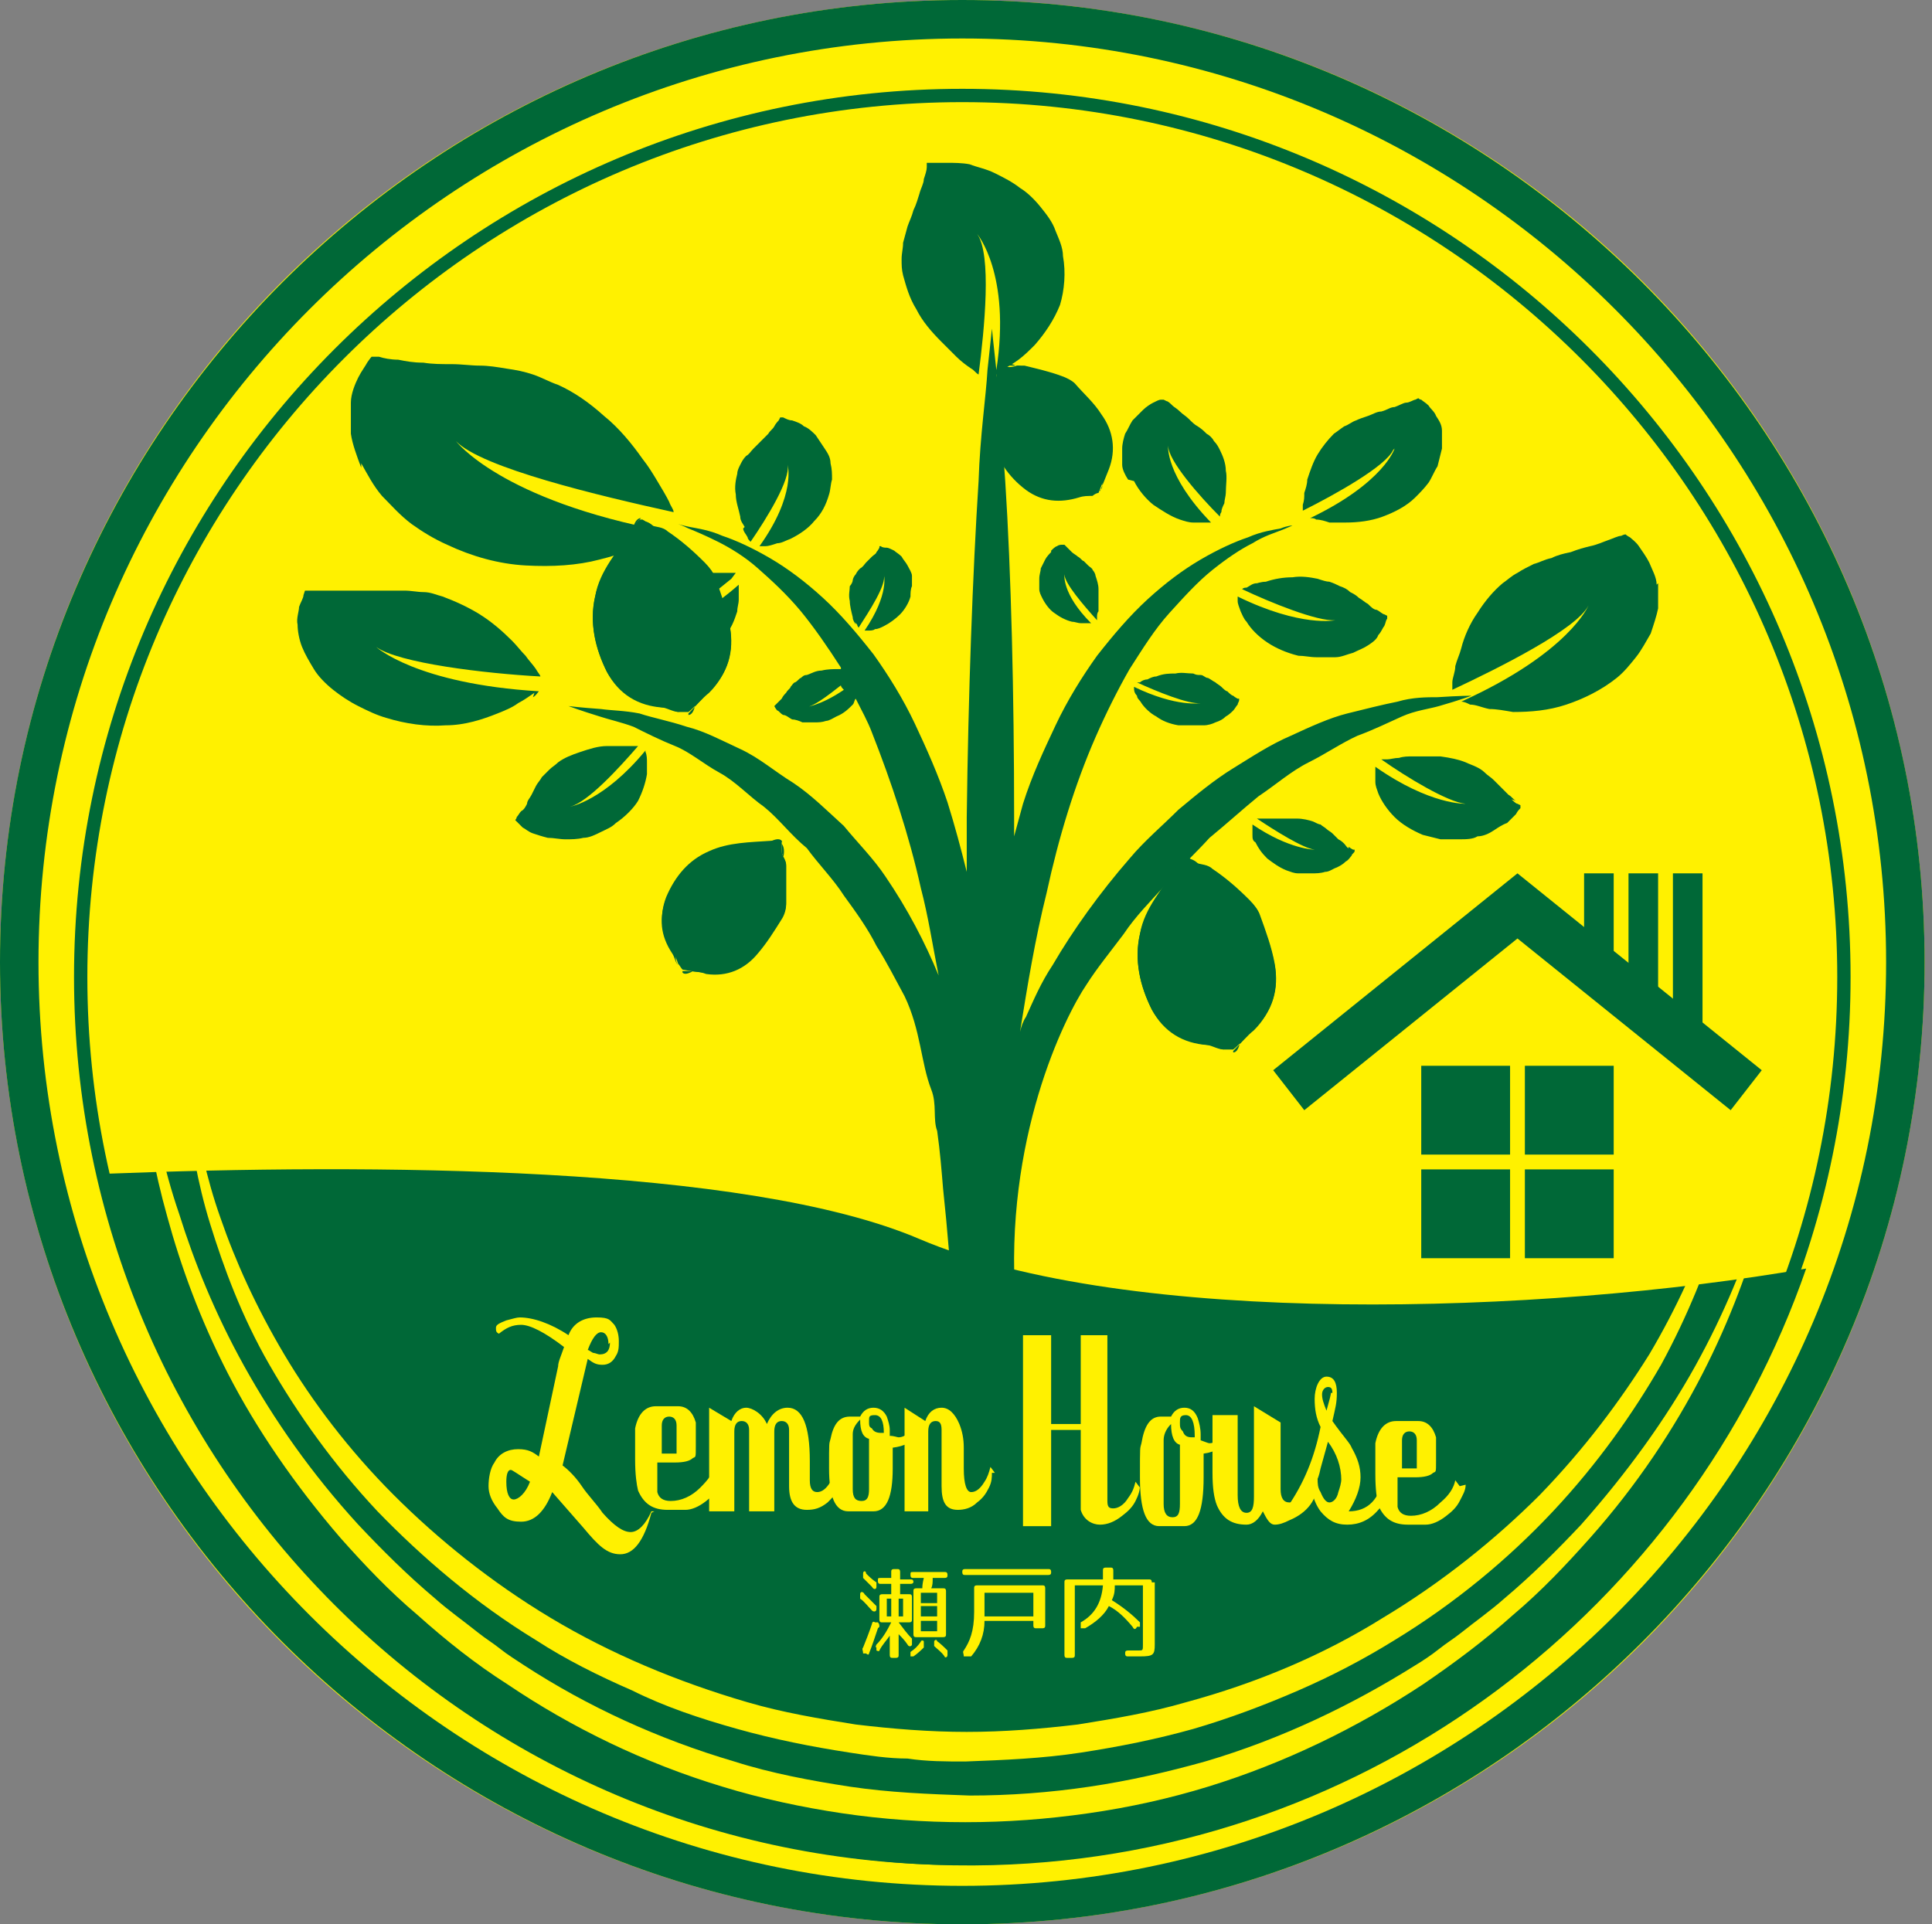 <?xml version="1.0" encoding="UTF-8"?>
<svg id="_レイヤー_1" data-name="レイヤー_1" xmlns="http://www.w3.org/2000/svg" version="1.1" xmlns:xlink="http://www.w3.org/1999/xlink" viewBox="0 0 130.5 130">
  <rect x="0" y="0" width="130.5" height="130" fill="#808080" stroke="none"/>
  <!-- Generator: Adobe Illustrator 29.3.1, SVG Export Plug-In . SVG Version: 2.1.0 Build 151)  -->
  <defs>
    <style>
      .st0 {
        fill-rule: evenodd;
      }

      .st0, .st1 {
        fill: #006837;
      }

      .st2 {
        fill: #180000;
      }

      .st3 {
        fill: #fff100;
      }
    </style>
  </defs>
  <g id="logo_x5F_img">
    <circle class="st3" cx="65" cy="65" r="65"/>
    <path class="st1" d="M65,130C29.2,130,0,100.8,0,65S29.2,0,65,0s65,29.2,65,65-29.2,65-65,65ZM65,2.6C30.6,2.6,2.6,30.6,2.6,65s28,62.4,62.4,62.4,62.4-28,62.4-62.4S99.4,2.6,65,2.6Z"/>
    <path class="st1" d="M65,126c-33.1,0-60-26.9-60-60S31.9,6,65,6s60,26.9,60,60-26.9,60-60,60ZM65,6.9C32.4,6.9,5.9,33.4,5.9,66s26.5,59.1,59.1,59.1,59.1-26.5,59.1-59.1c0-32.6-26.5-59.1-59.1-59.1Z"/>
    <path class="st1" d="M67.1,126c25.6-.7,47-17.5,54.9-40.3-17.8,3.1-45.8,4-59.9-2-11.7-5-37.1-5.1-55.1-4.4,6.1,27.4,31,47.5,60.1,46.7Z"/>
    <g>
      <g>
        <path class="st3" d="M44,102.2c-.5,1.9-1.2,2.8-2.1,2.8s-1.5-.6-2.5-1.8c-.7-.8-1.4-1.6-2.1-2.4-.5,1.3-1.2,2-2.1,2s-1.2-.3-1.6-.9c-.4-.5-.6-1-.6-1.5s.1-1.2.4-1.6c.3-.6.9-.9,1.6-.9s1,.2,1.4.5l1.3-6.1c0-.3.2-.7.4-1.3-1.3-1-2.3-1.5-2.9-1.5s-1,.2-1.5.6c-.2-.1-.2-.2-.2-.4,0-.2.2-.3.7-.5.4-.1.7-.2.9-.2.9,0,2.1.4,3.3,1.2.3-.8,1-1.2,1.9-1.2s.9.2,1.2.5c.2.3.3.7.3,1.1s0,.7-.2,1c-.2.4-.5.6-.9.6s-.6-.1-1-.4l-1.7,7.2c.4.3.9.8,1.3,1.4s1,1.2,1.4,1.8c.8.9,1.4,1.3,1.9,1.3s1-.5,1.4-1.4h.2ZM35.8,100.1c-.8-.5-1.2-.8-1.3-.8-.2,0-.3.3-.3.8,0,.8.2,1.2.5,1.2s.8-.4,1.1-1.2ZM41.1,90.8c0-.5-.2-.8-.5-.8s-.6.4-.9,1.2c.1,0,.3.2.4.2.1,0,.3.1.4.1.5,0,.7-.3.7-.8Z"/>
        <path class="st3" d="M49,99.3c0,.4-.2.7-.4,1.1-.2.4-.5.7-.9,1-.5.4-1,.6-1.4.6h-1.2c-1,0-1.6-.4-2-1.3-.1-.4-.2-1.1-.2-2.1s0-1.7,0-2.1c.2-1,.7-1.5,1.4-1.5h1.5c.6,0,1,.4,1.2,1.1,0,.3,0,.8,0,1.6s0,.7-.2.8c-.2.2-.6.3-1.2.3s-.3,0-.6,0c-.3,0-.4,0-.6,0v1c0,.5,0,.8,0,1,.1.4.4.6.9.6.7,0,1.4-.3,2-.9.5-.5.9-1,1-1.5l.3.4ZM45.7,98.2v-1.9c0-.4-.2-.6-.5-.6s-.5.2-.5.6v1.9s1,0,1,0Z"/>
        <path class="st3" d="M57,99.5c0,.3-.1.7-.3,1-.2.4-.5.7-.8,1-.5.4-.9.5-1.4.5-.8,0-1.2-.5-1.2-1.6v-3.8c0-.4-.2-.6-.5-.6s-.5.2-.5.7v5.4h-1.7v-5.5c0-.4-.2-.6-.5-.6s-.5.2-.5.7v5.4h-1.7v-7l1.5.9c.2-.6.6-.9,1-.9s1.1.4,1.4,1.1c.3-.7.8-1.1,1.4-1.1,1,0,1.5,1.2,1.5,3.6v.8c0,.3,0,.5,0,.5,0,.6.2.8.5.8s.6-.2.9-.7c.2-.3.4-.7.5-1l.3.4Z"/>
        <path class="st3" d="M62,96.9c-.3.5-.9.8-1.7.9v.7c0,.3,0,.5,0,.7,0,1.9-.4,2.9-1.3,2.9h-1.7c-.9,0-1.3-1-1.3-2.9s0-1.6.1-2c.2-1,.6-1.5,1.3-1.5h.7c.2-.4.5-.6.9-.6s.7.2.9.6c.1.3.2.6.2.9s0,.3,0,.4c.3,0,.5.1.6.1.3,0,.6-.2.9-.5l.4.3ZM58.7,100.7v-3.5c-.4-.1-.6-.5-.6-1.3-.4.4-.5.7-.5,1v3.7c0,.6.2.8.6.8.4,0,.5-.3.5-.8ZM59.7,96.8c0-.8-.2-1.2-.6-1.2s-.4.1-.4.4,0,.4.2.5c.1.2.3.3.6.3s.2,0,.2,0Z"/>
        <path class="st3" d="M67,99.5c0,.3,0,.6-.2,1-.2.4-.4.7-.8,1-.4.4-.9.5-1.3.5-.8,0-1.1-.5-1.1-1.6v-3.8c0-.4-.1-.6-.4-.6s-.5.2-.5.7v5.4h-1.6v-7l1.4.9c.2-.6.6-.9,1.1-.9s.9.4,1.2,1.1c.2.5.3,1,.3,1.6s0,.4,0,.7c0,.3,0,.5,0,.7,0,1.1.2,1.6.5,1.6s.6-.2.9-.7c.2-.3.3-.6.4-1l.3.4Z"/>
      </g>
      <g>
        <path class="st3" d="M77,100.3c0,.4-.1.7-.3,1.1-.2.4-.5.7-.9,1-.5.4-1,.6-1.5.6s-1.1-.3-1.3-1c0-.2,0-1,0-2.4s0-.8,0-1.5v-1.5h-2v6.5h-1.9v-12.9h1.9v6h2v-6h1.8v11.2c0,.4.1.5.4.5s.7-.2,1-.7c.3-.4.4-.7.5-1.1l.3.4Z"/>
        <path class="st3" d="M83,97.2c-.3.5-.9.9-1.7,1v.8c0,.3,0,.6,0,.8,0,2.2-.4,3.3-1.3,3.3h-1.7c-.9,0-1.3-1.1-1.3-3.3s0-1.9.1-2.3c.2-1.2.6-1.8,1.3-1.8h.7c.2-.4.5-.6.9-.6s.7.2.9.7c.1.3.2.7.2,1.1s0,.3,0,.4c.3.1.5.2.6.2.3,0,.6-.2.9-.5l.4.4ZM79.7,101.5v-3.9c-.4-.1-.6-.6-.6-1.4-.4.4-.5.8-.5,1.1v4.3c0,.6.2.9.6.9s.5-.3.5-.9ZM80.7,97c0-.9-.2-1.4-.6-1.4s-.4.2-.4.5,0,.4.2.6c.1.3.3.4.6.4s.2,0,.2,0Z"/>
        <path class="st3" d="M89,100.1c0,1.2-.7,2.1-1.9,2.6-.4.2-.7.3-1,.3s-.5-.3-.8-.9c-.3.6-.7.9-1.1.9-1,0-1.6-.4-2-1.3-.2-.5-.3-1.2-.3-2.2v-3.9h1.7v5.4c0,.8.2,1.2.6,1.2s.5-.4.5-1.1v-6.1s1.8,1.1,1.8,1.1v4.5c0,.6.2.9.6.9s.7-.2,1.1-.7c.2-.4.4-.7.5-1.1l.3.4Z"/>
        <path class="st3" d="M94,100.1c-.1.7-.4,1.4-.9,1.9-.6.7-1.3,1-2.1,1s-1.3-.3-1.8-.9c-.3-.4-.5-.9-.7-1.7-.2.8-.7,1.6-1.4,2.1l-.2-.6c1.2-1.7,1.9-3.5,2.3-5.5-.3-.6-.4-1.2-.4-1.9s.3-1.5.8-1.5.7.4.7,1.1-.1,1-.3,1.9c.7,1,1.2,1.5,1.3,1.8.4.7.6,1.3.6,2s-.3,1.5-.8,2.3c1.3,0,2.1-.8,2.4-2.5l.3.5ZM90.6,100c0-.9-.3-1.8-.9-2.6l-.5,1.8c-.1.5-.2.7-.2.7,0,.3,0,.6.2.9.2.5.4.7.6.7s.5-.2.6-.7c.1-.3.2-.6.2-.9ZM90,94.1c0-.3-.1-.4-.3-.4s-.4.2-.4.5.1.6.3,1.1c.2-.7.3-1.1.3-1.2Z"/>
        <path class="st3" d="M99,100.3c0,.4-.2.7-.4,1.1-.2.4-.5.7-.9,1-.5.4-1,.6-1.4.6h-1.2c-1,0-1.6-.4-2-1.3-.1-.4-.2-1.1-.2-2.1s0-1.7,0-2.1c.2-1,.7-1.5,1.4-1.5h1.5c.6,0,1,.4,1.2,1.1,0,.3,0,.8,0,1.6s0,.7-.2.8c-.2.2-.6.3-1.2.3s-.3,0-.6,0c-.3,0-.4,0-.6,0v1c0,.5,0,.8,0,1,.1.4.4.6.9.6.7,0,1.4-.3,2-.9.6-.5.9-1,1-1.5l.3.4ZM95.7,99.2v-1.9c0-.4-.2-.6-.5-.6s-.5.2-.5.6v1.9s1,0,1,0Z"/>
      </g>
    </g>
    <path class="st3" d="M121,66s0,.7,0,2c0,.6,0,1.4,0,2.4,0,.5,0,1,0,1.5,0,.5-.1,1.1-.2,1.7-.3,2.4-.7,5.3-1.7,8.6-.9,3.3-2.2,6.9-4.1,10.6-1.9,3.7-4.4,7.5-7.6,11.1-1.6,1.8-3.3,3.6-5.2,5.2-1.9,1.7-3.9,3.2-6.1,4.7-4.4,2.9-9.3,5.3-14.5,6.9-2.6.8-5.3,1.4-8.1,1.8-2.8.4-5.5.6-8.3.6-2.8,0-5.6-.2-8.3-.6-2.7-.4-5.5-1-8.1-1.8-5.3-1.6-10.2-4-14.5-6.9-2.2-1.4-4.2-3-6.1-4.7-1.9-1.6-3.6-3.4-5.2-5.2-3.1-3.6-5.7-7.4-7.6-11.1-1.9-3.7-3.2-7.3-4.1-10.6-.9-3.2-1.4-6.2-1.7-8.6,0-.6-.1-1.2-.2-1.7,0-.5,0-1,0-1.5,0-.9,0-1.7,0-2.4v-2s0,.7.1,2c0,.6,0,1.4.2,2.4,0,.5.1,1,.2,1.5,0,.5.2,1.1.2,1.7.4,2.4.9,5.2,2,8.4,1,3.2,2.4,6.7,4.4,10.3,2,3.6,4.5,7.2,7.7,10.7,1.6,1.7,3.3,3.4,5.2,5,.9.8,1.9,1.5,2.9,2.3.5.4,1,.7,1.5,1.1.5.4,1,.7,1.6,1.1,4.3,2.8,9.1,5,14.2,6.5,2.5.8,5.2,1.3,7.8,1.7,2.7.4,5.3.5,8.1.6,2.7,0,5.4-.2,8.1-.6,2.7-.4,5.3-1,7.8-1.7,5.1-1.5,9.9-3.8,14.2-6.5.5-.3,1.1-.7,1.6-1.1.5-.4,1-.7,1.5-1.1,1-.8,2-1.5,2.9-2.3,1.9-1.6,3.6-3.3,5.2-5,3.1-3.5,5.7-7.1,7.7-10.7,2-3.6,3.4-7.1,4.4-10.3,1-3.2,1.6-6,2-8.4,0-.6.2-1.2.2-1.7,0-.5.1-1,.2-1.5,0-.9.2-1.7.2-2.4,0-1.3,0-2,0-2Z"/>
    <path class="st3" d="M118,68v1.8c0,.6,0,1.3,0,2.2,0,.4,0,.9,0,1.4,0,.5-.1,1-.2,1.5-.3,2.2-.7,4.8-1.6,7.8-.9,2.9-2.2,6.2-4,9.5-1.9,3.3-4.3,6.7-7.3,9.9-3,3.2-6.6,6.2-10.7,8.7-2.1,1.3-4.2,2.4-6.5,3.4-2.3,1-4.7,1.9-7.1,2.6-2.5.7-5,1.2-7.6,1.6-2.6.4-5.2.5-7.8.6-1.3,0-2.6,0-3.9-.2-1.3,0-2.6-.2-3.9-.4-2.6-.4-5.1-.9-7.6-1.6-2.5-.7-4.9-1.5-7.1-2.6-2.3-1-4.5-2.1-6.5-3.4-4.1-2.5-7.7-5.6-10.7-8.7-3-3.2-5.4-6.6-7.3-9.9-1.9-3.3-3.1-6.6-4-9.5-.9-2.9-1.3-5.6-1.6-7.8,0-.5-.1-1.1-.2-1.6,0-.5,0-.9,0-1.4,0-.9,0-1.6,0-2.2v-1.8s0,.6,0,1.8c0,.6,0,1.3.2,2.1,0,.8.2,1.8.4,2.9.4,2.1.9,4.8,1.9,7.6,1,2.9,2.4,6,4.3,9.2,1.9,3.2,4.4,6.5,7.4,9.5,3,3,6.6,5.9,10.6,8.3,4,2.4,8.5,4.3,13.3,5.7,2.4.7,4.8,1.1,7.3,1.5,2.5.3,5,.5,7.5.5,2.5,0,5-.2,7.5-.5,2.5-.4,4.9-.8,7.3-1.5,4.8-1.3,9.3-3.2,13.3-5.7,4-2.4,7.6-5.3,10.6-8.3,3-3.1,5.4-6.3,7.4-9.5,1.9-3.2,3.3-6.4,4.3-9.2,1-2.9,1.6-5.5,1.9-7.6.2-1.1.3-2,.4-2.9,0-.8.2-1.6.2-2.1,0-1.2,0-1.8,0-1.8Z"/>
    <g>
      <path class="st1" d="M68.6,88c-.8-11,3.3-19.3,4.8-21.5.7-1.1,1.6-2.2,2.5-3.4.8-1.2,1.8-2.2,2.8-3.3.9-1.1,2-2.1,3-3.2,1.1-.9,2.2-1.9,3.3-2.8,1.2-.8,2.2-1.7,3.4-2.3,1.2-.6,2.2-1.3,3.3-1.8,1.1-.4,2.1-.9,3-1.3.9-.4,1.8-.5,2.5-.7,1.4-.4,2.2-.7,2.2-.7,0,0-.8,0-2.3.1-.7,0-1.7,0-2.7.3-1,.2-2.2.5-3.4.8-1.2.3-2.5.9-3.8,1.5-1.4.6-2.6,1.4-3.9,2.2-1.3.8-2.5,1.8-3.7,2.8-1.1,1.1-2.3,2.1-3.3,3.3-2,2.3-3.8,4.8-5.2,7.2-.8,1.2-1.3,2.4-1.8,3.5-.2.3-.3.6-.4,1,.5-3.1,1-6.2,1.8-9.4.8-3.7,1.9-7.3,3.3-10.5.7-1.6,1.5-3.2,2.3-4.6.9-1.4,1.7-2.7,2.7-3.8,1-1.1,1.9-2.1,2.9-2.9,1-.8,1.9-1.4,2.7-1.8.8-.5,1.5-.7,2-.9.5-.2.7-.3.7-.3,0,0-.3,0-.8.2-.5.1-1.3.2-2.2.6-.9.3-2,.8-3.2,1.5-1.2.7-2.4,1.6-3.6,2.7-1.2,1.1-2.3,2.4-3.4,3.8-1,1.4-2,3-2.8,4.7-.8,1.7-1.6,3.4-2.2,5.3-.2.7-.4,1.5-.6,2.2,0-.4,0-.9,0-1.3,0-8.3-.2-16.5-.6-22.7-.2-2.9-.4-5.4-.6-7.2.1,0,.3-.2.4-.3.3-.2.7-.4,1.1-.7.4-.3.7-.6,1.1-1,.7-.8,1.3-1.7,1.7-2.7.3-1,.4-2.2.2-3.3,0-.6-.3-1.2-.5-1.7-.2-.6-.6-1.1-1-1.6-.4-.5-.9-1-1.4-1.3-.5-.4-1.1-.7-1.7-1-.6-.3-1.2-.4-1.7-.6-.5-.1-1.1-.1-1.5-.1-.4,0-.8,0-1,0-.2,0-.4,0-.4,0,0,0,0,.1,0,.3,0,.2-.1.5-.2.8,0,.3-.2.6-.3,1-.1.3-.2.7-.4,1.1-.1.4-.3.8-.4,1.1-.1.4-.2.7-.3,1.1,0,.4-.1.7-.1,1.1,0,.4,0,.7.1,1.1.2.7.4,1.5.9,2.3.4.8,1,1.5,1.7,2.2.3.3.7.7,1,1,.3.3.7.6,1,.8.2.1.3.3.5.4.4-3.1.9-8.1-.1-9.5,0,0,2.3,2.7,1.3,9.2-.2-1.8-.3-2.8-.3-2.8,0,0-.1,1-.3,2.8-.1,1.8-.5,4.4-.6,7.5-.4,6.2-.7,14.5-.8,22.7,0,1.2,0,2.5,0,3.7-.4-1.6-.8-3.1-1.3-4.7-.6-1.8-1.4-3.6-2.2-5.3-.8-1.7-1.8-3.3-2.8-4.7-1.1-1.4-2.2-2.7-3.4-3.8-1.2-1.1-2.4-2-3.6-2.7-1.2-.7-2.3-1.2-3.2-1.5-.9-.4-1.7-.5-2.2-.6-.5-.1-.8-.2-.8-.2,0,0,.3.1.7.3.5.2,1.2.5,2,.9.8.4,1.8,1,2.7,1.8.9.8,1.9,1.7,2.9,2.9.9,1.1,1.8,2.4,2.7,3.8,0,0,0,0,0,.1,0,0,0,0-.1,0-.4,0-.8,0-1.2.1-.4,0-.7.2-1,.3-.2,0-.3.1-.4.2-.1,0-.2.2-.4.3-.1,0-.2.2-.3.3,0,.1-.2.2-.3.4-.1.1-.2.2-.3.4-.1.1-.2.2-.3.3,0,0-.2.2-.2.2,0,0,0,0,0,0,0,0,0,0,0,0,0,0,.1.2.2.3.1,0,.2.2.4.3.2,0,.4.2.6.3.2,0,.5.1.7.2.2,0,.5,0,.8,0,.3,0,.5,0,.8-.1.2,0,.5-.2.7-.3.5-.2.8-.5,1.1-.8.1-.1.1-.3.2-.4.4.8.8,1.5,1.1,2.3,1.3,3.3,2.5,6.9,3.3,10.5.5,1.9.8,3.9,1.2,5.9-.9-2.2-2.1-4.5-3.6-6.7-.8-1.2-1.9-2.3-2.8-3.4-1.1-1-2.2-2.1-3.4-2.9-1.3-.8-2.3-1.7-3.6-2.3-1.3-.6-2.4-1.2-3.6-1.5-1.2-.4-2.3-.6-3.2-.9-1-.2-1.9-.2-2.6-.3-1.4-.1-2.2-.2-2.2-.2,0,0,.8.3,2.1.7.6.2,1.5.4,2.3.7.8.4,1.8.9,2.8,1.3,1,.4,1.9,1.2,3,1.8,1.1.6,2,1.6,3,2.3,1,.8,1.8,1.9,2.9,2.8.8,1.1,1.8,2.1,2.5,3.2.8,1.1,1.6,2.2,2.2,3.4.7,1.1,1.3,2.3,1.9,3.4,1.1,2.3,1.1,4.5,1.8,6.3.4,1,.1,2,.4,2.8.2,1.4.3,2.7.4,3.9.3,2.8.5,5.4.6,7.1M54.3,47.8c.6,0,1.6-.8,2.5-1.5,0,.1.1.2.2.3-1.6,1.1-2.7,1.2-2.7,1.2Z"/>
      <path class="st1" d="M24.4,31.3c.4.7.8,1.5,1.4,2.2.6.6,1.2,1.3,2,1.9.7.5,1.5,1,2.4,1.4,1.7.8,3.5,1.3,5.3,1.4,1.8.1,3.5,0,5-.4.8-.2,1.5-.4,2.1-.7.6-.2,1.2-.6,1.7-.8.3-.1.5-.3.7-.4-11.2-2.1-14.2-6.1-14.2-6.1,1.7,1.8,9.7,3.7,14.7,4.8,0-.2-.2-.4-.3-.7-.2-.4-.5-.9-.8-1.4-.3-.5-.6-1-1-1.5-.7-1-1.6-2.1-2.6-2.9-1-.9-2-1.6-3.1-2.1-.6-.2-1.1-.5-1.7-.7-.6-.2-1.1-.3-1.8-.4-.6-.1-1.2-.2-1.8-.2-.6,0-1.2-.1-1.9-.1-.7,0-1.3,0-1.9-.1-.7,0-1.2-.1-1.7-.2-.5,0-1-.1-1.3-.2-.3,0-.5,0-.5,0,0,0-.1.1-.3.4-.1.2-.4.6-.6,1-.2.4-.5,1.1-.5,1.7,0,.6,0,1.3,0,2.1.1.7.4,1.5.7,2.3Z"/>
      <path class="st1" d="M36,47.1c.2-.1.3-.3.4-.4-8.3-.5-11-3-11-3,1.5,1.1,7.4,1.8,11.1,2,0-.1-.2-.3-.3-.5-.2-.3-.5-.6-.7-.9-.3-.3-.6-.7-.9-1-.7-.7-1.4-1.3-2.2-1.8-.8-.5-1.7-.9-2.5-1.2-.4-.1-.8-.3-1.3-.3-.4,0-.8-.1-1.3-.1-.4,0-.9,0-1.3,0-.4,0-.9,0-1.4,0-.5,0-1,0-1.4,0-.5,0-.9,0-1.3,0-.4,0-.7,0-.9,0-.3,0-.4,0-.4,0,0,0,0,0-.1.3,0,.2-.2.5-.3.8,0,.3-.2.8-.1,1.2,0,.4.1,1,.3,1.5.2.5.5,1,.8,1.5.3.5.8,1,1.3,1.4.5.4,1.1.8,1.7,1.1.6.3,1.2.6,1.9.8,1.3.4,2.7.6,4,.5,1.3,0,2.5-.4,3.5-.8.5-.2,1-.4,1.4-.7.4-.2.8-.5,1.1-.7Z"/>
      <path class="st1" d="M111.9,39.5c0-.5-.3-1-.5-1.5-.2-.4-.5-.8-.7-1.1-.2-.3-.5-.5-.6-.6-.2-.1-.3-.2-.3-.2,0,0-.1,0-.3.1-.2,0-.6.2-.9.3-.3.1-.7.3-1.2.4-.4.1-.8.2-1.3.4-.5.1-.9.2-1.3.4-.5.1-.8.3-1.2.4-.4.2-.8.4-1.1.6-.4.2-.7.5-1,.7-.6.5-1.2,1.2-1.7,2-.5.7-.9,1.6-1.1,2.4-.1.4-.3.8-.4,1.2,0,.4-.2.8-.2,1.1,0,.2,0,.4,0,.5,3.2-1.5,8.4-4.1,9.2-5.7,0,0-1.3,3.2-8.6,6.5.2,0,.4.1.6.2.4,0,.8.2,1.3.3.5,0,1,.1,1.6.2,1.2,0,2.4-.1,3.6-.5,1.2-.4,2.4-1,3.4-1.8.5-.4.9-.9,1.3-1.4.4-.5.7-1.1,1-1.6.2-.6.4-1.2.5-1.7,0-.6,0-1.2,0-1.7Z"/>
      <path class="st1" d="M94.2,30.3s-.7,2.3-5.7,4.7c.1,0,.3,0,.4.1.3,0,.6.1.9.2.3,0,.7,0,1.1,0,.8,0,1.7-.1,2.5-.4.8-.3,1.6-.7,2.2-1.3.3-.3.6-.6.9-1,.2-.3.4-.8.6-1.1.1-.4.2-.8.3-1.2,0-.4,0-.8,0-1.2,0-.4-.2-.7-.4-1-.1-.3-.4-.5-.5-.7-.2-.2-.4-.3-.5-.4-.1,0-.2-.1-.2-.1,0,0,0,0-.2.1-.1,0-.4.2-.6.2-.2,0-.5.2-.8.3-.3,0-.5.2-.9.3-.3,0-.6.2-.9.3-.3.1-.6.2-.8.3-.3.1-.5.3-.8.4-.3.2-.4.3-.7.5-.4.4-.8.9-1.1,1.4-.3.5-.5,1.1-.7,1.7,0,.3-.1.6-.2.9,0,.3,0,.5-.1.8,0,.1,0,.3,0,.4,2.2-1.1,5.6-3,6.1-4.1Z"/>
      <path class="st1" d="M76.6,32.5c.3.6.8,1.2,1.3,1.6.6.4,1.2.8,1.8,1,.3.1.6.2.9.2.3,0,.6,0,.8,0,.1,0,.3,0,.4,0-3.1-3.2-2.9-5.2-2.9-5.2,0,1,2.1,3.4,3.5,4.8,0,0,0-.2.1-.3,0-.2.1-.4.2-.6,0-.2.1-.5.1-.7,0-.5.1-1.1,0-1.5,0-.5-.2-1-.4-1.4-.1-.2-.2-.4-.4-.6-.1-.2-.3-.4-.5-.5-.2-.2-.3-.3-.6-.5-.2-.1-.4-.3-.6-.5-.2-.2-.4-.3-.6-.5-.2-.2-.4-.3-.5-.4-.1-.1-.3-.3-.4-.3,0,0-.2-.1-.2-.1,0,0,0,0-.2,0-.1,0-.3.1-.5.2-.2.1-.5.3-.7.5-.2.2-.4.4-.7.7-.2.3-.3.6-.5.9-.1.3-.2.7-.2,1,0,.3,0,.7,0,1.1,0,.3.2.7.4,1Z"/>
      <path class="st1" d="M84.9,39.4c-.3,0-.5.2-.7.3-.1,0-.2,0-.3.1,1.9.9,5.1,2.2,6.3,2.1,0,0-2.3.5-6.6-1.6,0,0,0,.2,0,.3,0,.2.1.4.2.7.1.2.2.5.4.7.3.5.8,1,1.4,1.4.6.4,1.3.7,2.1.9.4,0,.8.1,1.2.1.4,0,.9,0,1.3,0,.4,0,.8-.2,1.2-.3.4-.2.7-.3,1-.5.3-.2.6-.4.7-.7.2-.2.3-.5.4-.6.1-.2.1-.4.2-.5,0-.1,0-.2,0-.2,0,0,0,0-.2-.1-.1,0-.3-.2-.5-.3-.2,0-.4-.2-.6-.4-.2-.1-.4-.3-.6-.4-.2-.2-.4-.3-.6-.4-.2-.2-.4-.3-.7-.4-.2-.1-.4-.2-.7-.3-.2,0-.5-.1-.8-.2-.5-.1-1.1-.2-1.7-.1-.6,0-1.2.1-1.8.3-.3,0-.6.1-.9.2Z"/>
      <path class="st1" d="M102.4,54.1c-.2-.1-.3-.3-.5-.4-.2-.2-.3-.3-.5-.5-.2-.2-.4-.4-.5-.5-.2-.2-.4-.3-.6-.5-.2-.2-.4-.3-.6-.4-.2-.1-.5-.2-.7-.3-.5-.2-1-.3-1.7-.4-.6,0-1.2,0-1.9,0-.3,0-.6,0-.9.1-.3,0-.6.1-.8.1-.1,0-.3,0-.4,0,1.7,1.2,4.5,2.9,5.7,3,0,0-2.4.1-6.1-2.5,0,0,0,.2,0,.3,0,.2,0,.4,0,.7,0,.3.1.5.2.8.2.5.6,1.1,1.1,1.6.5.5,1.2.9,1.9,1.2.4.1.8.2,1.2.3.4,0,.9,0,1.3,0,.4,0,.9,0,1.2-.2.4,0,.8-.2,1.1-.4.3-.2.6-.4.9-.5.2-.2.4-.4.6-.6.1-.2.2-.3.3-.4,0-.1,0-.2,0-.2,0,0,0,0-.2-.1-.1,0-.3-.2-.4-.3Z"/>
      <path class="st1" d="M76.6,46.3c0,0,0,.1,0,.2,0,.1,0,.3.2.5,0,.2.2.3.3.5.2.3.6.7,1,.9.4.3.9.5,1.5.6.3,0,.6,0,.8,0,.3,0,.6,0,.9,0,.3,0,.6-.1.8-.2.3-.1.5-.2.7-.4.2-.1.4-.3.5-.4.1-.1.2-.3.3-.4,0-.1.1-.2.1-.3,0,0,0-.1,0-.1,0,0,0,0-.1,0,0,0-.2-.1-.3-.2-.1,0-.3-.2-.4-.3-.1,0-.3-.2-.4-.3-.1-.1-.3-.2-.4-.3-.2-.1-.3-.2-.5-.3-.2,0-.3-.2-.5-.2-.2,0-.3,0-.5-.1-.4,0-.8-.1-1.2,0-.4,0-.8,0-1.3.2-.2,0-.4.1-.6.2-.2,0-.4.1-.5.2,0,0-.2,0-.2,0,1.3.6,3.5,1.5,4.3,1.4,0,0-1.6.3-4.5-1.1Z"/>
      <path class="st1" d="M50.2,35.7c0,.2.2.4.3.6,0,.1.1.2.2.3,1.1-1.6,2.7-4.2,2.5-5.2,0,0,.6,2-1.9,5.5.1,0,.2,0,.4,0,.2,0,.5-.1.8-.2.3,0,.6-.2.9-.3.6-.3,1.2-.7,1.6-1.2.5-.5.8-1.1,1-1.8.1-.3.1-.7.2-1,0-.4,0-.7-.1-1.1,0-.4-.2-.7-.4-1-.2-.3-.4-.6-.6-.9-.2-.2-.5-.5-.8-.6-.2-.2-.5-.3-.8-.4-.2,0-.4-.1-.6-.2-.1,0-.2,0-.2,0,0,0,0,0-.1.2,0,0-.2.2-.3.4-.1.2-.3.3-.4.5-.2.2-.3.3-.5.5-.2.2-.4.4-.5.5-.2.2-.3.4-.5.5-.2.2-.3.4-.4.6-.1.2-.2.4-.2.6-.1.4-.2.9-.1,1.4,0,.5.2,1,.3,1.5,0,.3.2.5.3.7Z"/>
      <path class="st1" d="M57.7,41.8c0,.2.1.3.2.4,0,0,0,.1.1.2.7-1.1,1.9-2.9,1.7-3.6,0,0,.4,1.3-1.3,3.8,0,0,.2,0,.2,0,.2,0,.4,0,.5-.1.2,0,.4-.1.6-.2.4-.2.8-.5,1.1-.8.3-.3.6-.8.7-1.2,0-.2,0-.5.1-.7,0-.2,0-.5,0-.7,0-.2-.2-.5-.3-.7-.1-.2-.3-.4-.4-.6-.2-.2-.4-.3-.5-.4-.2-.1-.4-.2-.5-.2-.1,0-.3,0-.4-.1,0,0-.1,0-.1,0,0,0,0,0,0,.1,0,0-.1.2-.2.3,0,.1-.2.2-.3.3-.1.1-.2.2-.4.4-.1.1-.2.3-.4.4-.1.1-.2.2-.3.4-.1.1-.2.3-.2.4,0,.1-.1.3-.2.4,0,.3-.1.6,0,1,0,.3.1.7.2,1.1,0,.2.1.3.2.5Z"/>
      <path class="st1" d="M91.1,57.3c-.1,0-.2-.2-.3-.3-.1-.1-.2-.2-.4-.3-.1-.1-.2-.2-.4-.4-.1-.1-.3-.2-.4-.3-.1-.1-.3-.2-.4-.3-.1,0-.3-.1-.5-.2-.3-.1-.7-.2-1.1-.2-.4,0-.9,0-1.3,0-.2,0-.4,0-.6,0-.2,0-.4,0-.5,0,0,0-.2,0-.3,0,1.2.8,3.1,2,3.9,2.1,0,0-1.7,0-4.2-1.7,0,0,0,.1,0,.2,0,.1,0,.3,0,.5,0,.2,0,.4.2.5.2.4.4.7.8,1.1.4.3.8.6,1.3.8.3.1.5.2.8.2.3,0,.6,0,.9,0,.3,0,.6,0,.9-.1.3,0,.5-.2.8-.3.2-.1.4-.2.6-.4.2-.1.3-.3.4-.4,0-.1.2-.2.2-.3,0,0,0-.1,0-.1,0,0,0,0-.1,0,0,0-.2-.1-.3-.2Z"/>
      <path class="st1" d="M71,37.3c-.1.1-.3.3-.4.5-.1.2-.2.4-.3.6,0,.2-.1.4-.1.7,0,.2,0,.5,0,.7,0,.2.1.4.2.6.2.4.5.8.8,1,.4.3.8.5,1.2.6.2,0,.4.1.6.1.2,0,.4,0,.5,0,0,0,.2,0,.2,0-2-2-1.8-3.3-1.8-3.3,0,.6,1.3,2.1,2.2,3.1,0,0,0-.1,0-.2,0-.1,0-.3.1-.4,0-.1,0-.3,0-.5,0-.3,0-.7,0-1,0-.3-.1-.6-.2-.9,0-.1-.1-.3-.2-.4,0-.1-.2-.2-.3-.3-.1-.1-.2-.2-.3-.3-.1,0-.2-.2-.4-.3-.1-.1-.3-.2-.4-.3-.1-.1-.2-.2-.3-.3,0,0-.2-.2-.2-.2,0,0-.1,0-.1,0,0,0,0,0-.1,0,0,0-.2,0-.3.1-.1,0-.3.2-.4.3Z"/>
      <path class="st1" d="M49.7,38.7c-.1,0-.2,0-.4,0-.2,0-.5,0-.8,0-.3,0-.6,0-.9,0-.6,0-1.3,0-1.8.2-.6.1-1.1.3-1.6.5-.2.1-.5.2-.7.4-.2.1-.4.3-.6.5-.2.2-.3.3-.5.5-.1.2-.3.4-.5.6-.2.2-.3.4-.5.6-.2.2-.3.4-.4.5-.1.1-.3.3-.4.4,0,0-.1.2-.1.2,0,0,0,0,0,.2,0,0,.2.2.3.4.2.1.4.4.6.5.3.2.6.3.9.4.3.1.7.2,1.2.3.4,0,.8,0,1.3,0,.4,0,.8,0,1.2-.2.4-.1.8-.2,1.1-.4.7-.3,1.3-.8,1.8-1.3.5-.5.7-1.1.9-1.7,0-.3.1-.5.1-.8,0-.2,0-.5,0-.7,0-.1,0-.2,0-.3-3.4,3-5.8,3.1-5.8,3.1,1.2-.2,3.7-2.2,5.3-3.5Z"/>
      <path class="st1" d="M43.6,51c0-.1,0-.2,0-.3-2.8,3.4-5.1,3.8-5.1,3.8,1.2-.3,3.3-2.6,4.6-4.1-.1,0-.2,0-.4,0-.2,0-.5,0-.8,0-.3,0-.6,0-.9,0-.6,0-1.2.2-1.8.4-.6.2-1.1.4-1.5.7-.2.2-.4.3-.6.5-.2.2-.3.3-.5.5-.1.2-.3.4-.4.6-.1.2-.2.4-.3.6-.1.2-.3.4-.3.6-.1.2-.2.4-.4.5-.1.1-.2.3-.3.4,0,.1-.1.2-.1.2,0,0,0,0,.1.1,0,0,.2.2.4.4.2.1.4.3.7.4.3.1.6.2,1,.3.4,0,.8.1,1.2.1.4,0,.8,0,1.2-.1.4,0,.8-.2,1.2-.4.4-.2.7-.3,1-.6.6-.4,1.2-1,1.5-1.5.3-.6.5-1.2.6-1.8,0-.3,0-.6,0-.8,0-.2,0-.5-.1-.7Z"/>
    </g>
    <g>
      <path class="st1" d="M43.2,35.1h.2c.2.1.4.3.6.4.3.1.8.1,1.1.4.9.6,1.7,1.3,2.5,2.1.3.3.6.7.7,1,.4,1.1.8,2.2,1,3.3.3,1.7-.1,3.2-1.4,4.4-.5.5-.9,1-1.4,1.4-.2,0-.4,0-.6,0-.4,0-.7-.2-1.1-.3-1.7-.2-3-1-3.8-2.4-.8-1.6-1.2-3.4-.8-5.1.4-1.8,1.6-3.1,2.5-4.6.1-.2.3-.4.5-.6Z"/>
      <path class="st0" d="M46.5,48.2c.5-.5.9-1,1.4-1.4,1.2-1.2,1.7-2.8,1.4-4.4-.2-1.1-.6-2.2-1-3.3-.1-.4-.4-.8-.7-1-.8-.7-1.6-1.4-2.5-2.1-.3-.2-.7-.2-1.1-.4-.2,0-.4-.3-.6-.4,2.6,0,4.7,13.1,3.1,13.1Z"/>
      <path class="st0" d="M43.2,35.1c-.2.2-.3.4-.5.6-.9,1.5-2.2,2.8-2.5,4.6-.4,1.8,0,3.5.8,5.1.8,1.5,2.1,2.3,3.8,2.4.4,0,.7.2,1.1.3-2.6,0-4.4-13.1-2.6-13.1Z"/>
    </g>
    <g>
      <path class="st1" d="M52.8,56.9s0,0,0,0c0,.2,0,.4,0,.6,0,.3.3.6.3.9,0,.9,0,1.8,0,2.6,0,.3-.1.7-.3,1-.5.8-1,1.6-1.6,2.3-.9,1.1-2.1,1.6-3.5,1.4-.5,0-1.1-.1-1.6-.2-.1-.1-.2-.3-.3-.4-.1-.3-.2-.6-.4-.8-.7-1.2-.9-2.4-.4-3.7.6-1.4,1.5-2.5,2.9-3.1,1.3-.6,2.8-.6,4.2-.7.2,0,.4,0,.7,0Z"/>
      <path class="st0" d="M46.1,65.6c.5,0,1.1,0,1.6.2,1.4.2,2.6-.3,3.5-1.4.6-.7,1.1-1.5,1.6-2.3.2-.3.3-.7.3-1,0-.9,0-1.8,0-2.6,0-.3-.2-.6-.3-.9,0-.2,0-.4,0-.6,1.3,1.6-5.9,9.7-6.7,8.7Z"/>
      <path class="st0" d="M52.8,56.9c-.2,0-.4,0-.7,0-1.4.2-2.9,0-4.2.7-1.3.7-2.3,1.8-2.9,3.1-.5,1.3-.4,2.5.4,3.7.2.3.2.6.4.8-1.3-1.6,6.1-9.5,7-8.4Z"/>
    </g>
    <g>
      <path class="st1" d="M67.5,24.7s0,0,.1,0c.2,0,.4.1.6.1.3,0,.6-.2.9,0,.8.2,1.7.4,2.5.7.3.1.6.3.9.5.6.7,1.3,1.3,1.8,2.1.8,1.1,1,2.4.5,3.7-.2.5-.4,1-.6,1.5-.1,0-.3.1-.4.2-.3,0-.6,0-.9.1-1.3.4-2.5.3-3.6-.5-1.2-.9-2-2.1-2.3-3.5-.3-1.4.1-2.8.3-4.2,0-.2,0-.4.1-.6Z"/>
      <path class="st0" d="M74.3,33.2c.2-.5.4-1,.6-1.5.5-1.3.3-2.6-.5-3.7-.5-.8-1.2-1.4-1.8-2.1-.2-.2-.6-.4-.9-.5-.8-.3-1.7-.5-2.5-.7-.3,0-.6,0-.9,0-.2,0-.4,0-.6-.1,1.9-.9,7.8,8,6.6,8.5Z"/>
      <path class="st0" d="M67.5,24.7c0,.2-.1.4-.1.6-.2,1.4-.6,2.8-.3,4.2.3,1.4,1.1,2.6,2.3,3.5,1.1.8,2.3.9,3.6.5.3,0,.6,0,.9-.1-1.9.9-7.6-8.1-6.3-8.7Z"/>
    </g>
    <g>
      <path class="st1" d="M80,57.9c0,0,.1,0,.2,0,.2.1.4.3.6.4.3.1.8.1,1.1.4.9.6,1.7,1.3,2.5,2.1.3.3.6.7.7,1,.4,1.1.8,2.2,1,3.3.3,1.7-.1,3.2-1.4,4.4-.5.5-.9,1-1.4,1.4-.2,0-.4,0-.6,0-.4,0-.7-.2-1.1-.3-1.7-.2-3-1-3.8-2.4-.8-1.6-1.2-3.4-.8-5.1.4-1.8,1.6-3.1,2.5-4.6.1-.2.3-.4.5-.6Z"/>
      <path class="st0" d="M83.3,71c.5-.5.9-1,1.4-1.4,1.2-1.2,1.7-2.8,1.4-4.4-.2-1.1-.6-2.2-1-3.3-.1-.4-.4-.8-.7-1-.8-.7-1.6-1.4-2.5-2.1-.3-.2-.7-.2-1.1-.4-.2,0-.4-.3-.6-.4,2.6,0,4.7,13.1,3.1,13.1Z"/>
      <path class="st0" d="M80,57.9c-.2.2-.3.4-.5.6-.9,1.5-2.2,2.8-2.5,4.6-.4,1.8,0,3.5.8,5.1.8,1.5,2.1,2.3,3.8,2.4.4,0,.7.2,1.1.3-2.6,0-4.4-13.1-2.6-13.1Z"/>
    </g>
    <g>
      <path class="st3" d="M58.4,107.7c.3.3.6.6.8.8,0,0,0,.2,0,.2h0c0,.2-.2.2-.3.1-.3-.3-.5-.6-.8-.8,0,0,0-.2,0-.3h0c0-.2.2-.2.3,0ZM58.5,106.3c.2.2.4.4.7.6,0,0,0,.2,0,.3h0c0,.2-.2.2-.3,0-.2-.2-.4-.4-.6-.6,0,0,0-.2,0-.3h0c0-.2.2-.2.2,0ZM59.3,110c-.2.6-.4,1.2-.6,1.7,0,.1-.1.1-.2,0h-.2c0-.2-.1-.3,0-.4.2-.5.4-1,.6-1.6,0-.1.1-.2.2-.1h.2c.1.1.1.2.1.3ZM61.7,106.8c0,.1,0,.2-.2.2h-.7v.7h.6c.1,0,.2,0,.2.2v1.5c0,.1,0,.2-.2.2h-.7c.3.4.6.8.9,1.1,0,0,0,.1,0,.2v.2c0,.1-.2.2-.3,0-.2-.3-.4-.5-.6-.7v1.4c0,.1,0,.2-.2.2h-.2c-.1,0-.2,0-.2-.2v-1.3c-.2.3-.5.6-.7,1,0,.1-.2,0-.2,0v-.2c-.1,0,0-.2,0-.2.4-.4.7-.9,1-1.5h-.6c-.1,0-.2,0-.2-.2v-1.5c0-.1,0-.2.2-.2h.6v-.7h-.7c-.1,0-.2,0-.2-.2s0-.2.2-.2h.7v-.4c0-.1,0-.2.2-.2h.2c.1,0,.2,0,.2.2v.5h.7c.1,0,.2,0,.2.2ZM60.2,108h-.3v1.2h.3v-1.2ZM61,108h-.3v1.2h.3v-1.2ZM62.5,111.2c-.2.2-.5.5-.8.7,0,0-.2,0-.2,0h0c0-.2,0-.2,0-.3.3-.2.5-.4.7-.7,0-.1.2-.1.2,0h0c0,.2,0,.3,0,.4ZM64,106.4c0,.1,0,.2-.2.2h-.8c0,.3,0,.5-.1.7h.8c.1,0,.2,0,.2.2v2.9c0,.1,0,.2-.2.2h-1.8c-.1,0-.2,0-.2-.2v-2.9c0-.1,0-.2.2-.2h.4c0-.1,0-.3.1-.7h-.7c-.1,0-.2,0-.2-.2s0-.2.2-.2h2.1c.1,0,.2,0,.2.2ZM63.3,107.6h-1.1v.7h1.1v-.7ZM63.3,108.5h-1.1v.7h1.1v-.7ZM63.3,109.5h-1.1v.7h1.1v-.7ZM63.2,110.8c.3.2.6.5.8.7,0,0,0,.2,0,.3h0c0,.2-.2.2-.2.1-.2-.3-.5-.5-.7-.7,0,0,0-.2,0-.3h0c0-.1.2-.2.2,0Z"/>
      <path class="st3" d="M70.3,110h-.3c-.1,0-.2,0-.2-.2v-.3h-3.3c0,.9-.3,1.7-.9,2.4,0,0-.2,0-.3,0h-.2c0-.2-.1-.3,0-.4.4-.6.7-1.3.7-2.6v-1.6c0-.1,0-.2.2-.2h4.4c.1,0,.2,0,.2.2v2.5c0,.1,0,.2-.2.2ZM70.8,106.4h-5.6c-.1,0-.2,0-.2-.2h0c0-.1,0-.2.2-.2h5.6c.1,0,.2,0,.2.2h0c0,.1,0,.2-.2.2ZM69.8,107.6h-3.3v1.6h3.3v-1.6Z"/>
      <path class="st3" d="M78,106.9v4.2c0,.7-.1.8-1,.8s-.4,0-.8,0c-.1,0-.2,0-.2-.2,0-.1,0-.2.2-.2.4,0,.7,0,.7,0,.3,0,.3,0,.3-.4v-4h-1.9c0,.3,0,.6-.2,1,.8.5,1.4,1,1.9,1.5,0,0,0,.2,0,.3h-.2c-.1.2-.2.2-.3,0-.5-.6-1-1.1-1.6-1.4-.3.6-.9,1.1-1.6,1.5-.1,0-.2,0-.3,0h0c0-.2,0-.3,0-.4.9-.5,1.4-1.3,1.5-2.5h-1.9v4.7c0,.1,0,.2-.2.2h-.3c-.1,0-.2,0-.2-.2v-4.9c0-.1,0-.2.2-.2h2.4v-.6c0-.1,0-.2.2-.2h.3c.1,0,.2,0,.2.2v.6h2.4c.1,0,.2,0,.2.2Z"/>
    </g>
    <polygon class="st1" points="88.1 75 86 72.3 102.5 59 119 72.3 116.9 75 102.5 63.4 88.1 75"/>
    <rect class="st1" x="107" y="59" width="2" height="6"/>
    <rect class="st1" x="110" y="59" width="2" height="8"/>
    <rect class="st1" x="113" y="59" width="2" height="12"/>
    <rect class="st1" x="96" y="72" width="6" height="6"/>
    <rect class="st1" x="103" y="72" width="6" height="6"/>
    <rect class="st1" x="96" y="79" width="6" height="6"/>
    <rect class="st1" x="103" y="79" width="6" height="6"/>
  </g>
  <g id="logo_x5F_text">
    <g>
      <g>
        <path class="st2" d="M152.2,40.5c0,.4-.2.6-.6.7-.4,0-.7-.2-.7-.6-.3-.4-.6-.8-.9-1.2,0,0-.1-.1-.1-.2,0-.3.1-.4.4-.3.4.1.8.3,1.2.6.5.3.7.7.7,1.1ZM153,41.8c-.4,1.7-.7,3.3-1.1,5,.5.9.7,2.1.7,3.5,0,.5-.2.7-.7.8-.2,0-.4,0-.6-.2-.1-.2-.2-.4-.2-.6s0-.3.1-.4c0-1.8-.2-3.1-.9-3.8,0,0,0-.1,0-.2,0-.2,0-.3.3-.3s0,0,.1,0c.2,0,.3.2.5.3.5-1.4.9-2.8,1.4-4.2,0-.1.1-.2.3-.2.3,0,.4.1.3.4ZM153.4,36.8c0,.2,0,.4-.2.5-.1.1-.3.2-.5.2-.4,0-.6-.3-.6-.7-.3-.5-.6-1-.8-1.3,0,0,0-.1,0-.2s0-.2.1-.2c0,0,.2,0,.3,0,.4.2.8.4,1.2.7.5.4.7.7.7,1.1ZM159.7,37.3c0,.2,0,.4-.2.5-.1.1-.3.2-.4.2h-2v1.6h1.4c.1-.1.2-.2.4-.2.4,0,.6.2.6.6v4.5c0,.4-.2.6-.6.6s-.5-.2-.5-.5h-1.2v1.2c0,0,.1,0,.2,0,1.1.3,1.8.7,2.1,1.1,0,.1.1.3.1.4s0,.3-.2.5c-.1.1-.3.2-.4.2-.4,0-.6-.2-.6-.6-.3-.4-.7-.7-1.1-1v4.7c0,.4-.2.6-.5.6s-.6-.2-.6-.6v-4.4c-.7,1.2-1.5,2.2-2.4,2.9,0,0-.1,0-.2,0-.2,0-.3,0-.3-.3s0-.2,0-.2c1.1-1.5,1.9-3,2.6-4.5h-.9c0,.4-.2.5-.5.5s-.6-.2-.6-.6v-4.5c0-.4.2-.6.6-.6s.3,0,.4.2h1.3v-1.6h-2c-.3,0-.4-.1-.4-.4s.1-.4.4-.4h2v-1.9c0-.4.2-.6.6-.6s.6.2.6.6v1.9h1.4c0-.4.3-.5.6-.5.4,0,.6.2.6.7ZM156,43.8v-3.5h-1.1v3.5h1.1ZM158.3,43.8v-3.5h-1.2v3.5h1.2ZM162.3,49.2c0,.2,0,.4-.3.6-.2.2-.4.2-.6.2-.7.4-1.5.8-2.7,1.3,0,0,0,0-.1,0-.2,0-.3,0-.3-.3s0-.2.1-.2c1.2-.8,2-1.5,2.5-2,.2-.2.3-.2.6-.2.5,0,.7.3.7.8ZM165.9,35.9c0,.2,0,.4-.2.5-.1.1-.3.2-.5.2h-1.9c-.5,1-.9,1.8-1.3,2.4h2.1c.1-.2.3-.2.5-.2.4,0,.6.2.6.6v8.6c0,.2,0,.3-.2.4-.1.1-.3.2-.4.2-.4,0-.6-.2-.6-.6h-2.8c0,.3-.3.5-.6.5s-.6-.2-.6-.6v-8.5c0-.4.2-.6.6-.6s.3,0,.4.2h.3l.5-2.4h-2.1c-.3,0-.4-.1-.4-.4s.1-.4.4-.4h4.8c0-.4.3-.6.6-.6s.3,0,.5.2c.1.1.2.3.2.5ZM164,41.5v-1.8h-2.7v1.8h2.7ZM164,44.1v-1.8h-2.7v1.8h2.7ZM164,47.2v-2.3h-2.7v2.3h2.7ZM166,50.6c0,.4-.2.6-.5.6-.4,0-.6,0-.7-.5-.3-.4-.7-.9-1.4-1.7,0,0-.1-.2-.1-.2,0-.2,0-.3.3-.3.3,0,.8.2,1.5.7.7.5,1,1,1,1.3Z"/>
        <path class="st2" d="M182,45.9c0,.2,0,.4-.2.5-.1.1-.3.2-.5.2s-.3,0-.5-.2c-.1-.1-.2-.3-.2-.5v-.7h-8.9c-.4,3-1.5,5.2-3.4,6.5,0,0-.1,0-.2,0-.2,0-.3-.1-.3-.3s0-.1,0-.2c1.7-1.8,2.5-4.3,2.5-7.6v-4.1c0-.2,0-.4.2-.5.2-.1.3-.2.5-.2.3,0,.5.2.7.5h8.9c.1-.2.3-.3.5-.3s.3,0,.5.2c.1.1.2.3.2.5v6.2h0ZM183.8,35.8c0,.2,0,.4-.2.6-.2.2-.3.2-.6.2h-14.1c-.3,0-.4-.1-.4-.4s.1-.4.4-.4h13.4c0-.2,0-.4.2-.5.1-.1.3-.2.5-.2s.4,0,.5.2c.1.2.2.3.2.6ZM180.7,44.5v-4.3h-8.9v4.3h8.9Z"/>
        <path class="st2" d="M200.8,50.3c0,.6-.3.9-.8.9s-.4,0-.6-.3c-.1-.2-.2-.4-.2-.6s0-.2,0-.4h-.7c-.2,0-.3-.1-.3-.3s.1-.3.3-.3h1v-11h-5.2c0,.9-.3,1.8-.5,2.6,3,1.1,4.5,2.3,4.5,3.6s-.3.8-.8.7c-.3,0-.6-.2-.7-.5-.8-1.1-1.9-2.2-3.3-3.2-.8,1.8-2.3,3.2-4.5,4.2,0,0,0,0-.1,0-.2,0-.3-.1-.3-.3s0-.2.1-.2c2.5-1.7,3.9-4,4.2-6.8h-4.8v12.3c0,.2,0,.3-.2.5-.1.1-.3.2-.5.2-.4,0-.6-.2-.6-.7v-12.8c0-.4.2-.7.6-.7s.4.1.5.3h5v-2.5c0-.2,0-.4.2-.6.2-.2.3-.2.6-.2s.5.1.6.3c0,.2.1.3.1.5s0,.4-.2.6c0,.8,0,1.4,0,1.9h5.2c.1-.2.3-.3.5-.3.4,0,.6.2.6.7v12.4h0Z"/>
        <path class="st2" d="M219.9,50c0,.2-.1.3-.3.3-.2,0-.4,0-.6,0,0,.1,0,.2,0,.3,0,.5-.2.7-.7.7s-.2,0-.3,0c-1.8-.5-3.4-1.3-4.6-2.5-1.2-1.2-2.1-2.6-2.5-4.3h-2.4v5c.9-.1,2.3-.3,4.3-.7.3,0,.4,0,.4.3s0,.3-.3.3c-2,.8-4.2,1.4-6.7,1.8-.2.2-.4.3-.6.3s-.3,0-.5-.2c-.2-.2-.3-.4-.3-.7,0-.5.2-.7.7-.8l1.7-.2v-12.2c0-.5.2-.7.6-.7s.4.1.6.3h2.6v-2.1c0-.2,0-.3.2-.5.1-.1.3-.2.5-.2s.3,0,.5.2c.1.1.2.3.2.5v2.1h2.8c.1-.2.3-.3.5-.3.4,0,.6.2.6.7v6.7c0,.5-.2.7-.6.7s-.4,0-.5-.3h-3.6c.3.9.9,1.8,1.8,2.6,0,0,0-.1.1-.1,1.6-1,2.6-1.7,3.1-2.1.2-.1.4-.2.6-.2.5,0,.8.2.8.7,0,.3,0,.5-.2.7-.2.2-.4.3-.6.3s-.2,0-.3,0c-.9.4-2,.8-3.2,1.2,1.5,1.3,3.5,2,6,2.3.2,0,.3.1.2.3ZM214.9,40.2v-2.5h-6.5v2.5h6.5ZM214.9,43.6v-2.5h-6.5v2.5h6.5Z"/>
        <path class="st2" d="M229.8,37.8c0,.2,0,.3-.2.4-.1.1-.3.2-.4.2h-1.6v2.7c0,.4-.2.6-.6.6s-.3,0-.4-.2c-.1-.1-.2-.3-.2-.4v-2.7h-1.8c-.3,1.9-1,3.2-2.2,3.9,0,0-.1,0-.2,0-.2,0-.3-.1-.3-.3s0-.2,0-.2c1-1.1,1.4-2.8,1.4-5.1s0-.6,0-.9c0-.2,0-.4.2-.6.1-.1.3-.2.5-.2s.4.1.6.4c1.2-.3,2.2-.5,3.1-.8.1-.1.3-.2.5-.2s.3,0,.5.2c.1.1.2.3.2.5,0,.4-.2.7-.7.7l-3.5.2c0,.4,0,.9,0,1.6h3.8c0-.4.2-.5.6-.5.4,0,.6.2.6.6ZM228.4,49.8c0,.4-.3.6-.7.6s-.1,0-.2,0c-1.6.9-3.2,1.4-4.6,1.6-.2,0-.3,0-.3-.3s0-.2.2-.3c1.7-.7,3.2-1.5,4.5-2.4.1,0,.3-.1.4-.1.2,0,.4,0,.6.3.2.2.2.4.2.7ZM234.7,48.6c0,.4-.2.6-.6.6s-.5-.2-.6-.5h-7.2c0,.3-.3.5-.6.5s-.6-.2-.6-.6v-5.7c0-.4.2-.7.6-.7s.4,0,.5.3h7.4c.1-.2.3-.3.5-.3.4,0,.6.2.6.7v5.7h0ZM233.5,44.3v-1.1h-7.2v1.1h7.2ZM233.5,46.1v-1.1h-7.2v1.1h7.2ZM233.5,48v-1.2h-7.2v1.2h7.2ZM237.4,37.8c0,.2,0,.3-.2.5-.1.1-.3.2-.4.2h-1.8v2.7c0,.2,0,.3-.2.4-.1.1-.3.2-.4.2-.4,0-.6-.2-.6-.6v-2.7h-2c-.3,1.8-1.1,3-2.5,3.7,0,0,0,0-.1,0-.2,0-.3-.1-.3-.3s0-.2.1-.2c1.1-1,1.7-2.7,1.7-5s0-.6,0-.9c0-.2,0-.4.2-.6.1-.1.3-.2.5-.2s.5.1.6.4c1.3-.3,2.4-.6,3.2-.8.1-.2.3-.2.5-.2s.3,0,.5.2c.1.1.2.3.2.5,0,.4-.2.6-.7.7l-3.6.3c0,.5,0,1,0,1.7h4.3c0-.4.2-.6.6-.6.4,0,.6.2.6.6ZM236.7,51.2c0,.4-.2.7-.7.7-.3,0-.6-.1-.7-.4-1-.7-2-1.4-3.1-1.9-.1,0-.2-.2-.2-.3,0-.2.1-.3.3-.3.8,0,1.6.3,2.5.6,1.2.4,1.8,1,1.8,1.5Z"/>
        <path class="st2" d="M245.3,35.2c0,.1,0,.3,0,.4,0,.4-.2.6-.5.8-.4.9-.9,1.8-1.3,2.6,0,.1.1.2.1.4v11.7c0,.2,0,.3-.2.4-.1.1-.3.2-.4.2s-.3,0-.4-.2c-.1-.1-.2-.3-.2-.4v-10.3c-.8,1.2-1.6,2.1-2.2,2.8,0,0-.1,0-.2,0-.2,0-.3-.1-.3-.3s0-.1,0-.2c1.7-2.8,3.1-5.4,4.1-8,.1-.4.4-.5.7-.5.3,0,.6.2.7.5ZM256.1,50.1c0,.2,0,.4-.2.5-.1.1-.3.2-.5.2h-10.7c-.3,0-.4-.1-.4-.4s.1-.4.4-.4h4.7v-5.6h-3.5c-.3,0-.4-.1-.4-.4s.1-.4.4-.4h3.5v-4.5h-4.2c-.3,0-.4-.1-.4-.4s.1-.4.4-.4h8.8c0-.2,0-.4.2-.5.1-.1.3-.2.5-.2s.4,0,.5.2c.1.2.2.3.2.5s0,.4-.2.5c-.1.2-.3.2-.5.2h-4v4.5h2.9c0-.4.3-.6.7-.6s.4,0,.5.2c.1.1.2.3.2.5s0,.4-.2.5c-.1.1-.3.2-.5.2h-3.5v5.6h4c0-.2,0-.4.2-.5.1-.1.3-.2.5-.2s.4,0,.5.2c.1.1.2.3.2.5ZM250.9,37.2c0,.5-.2.7-.7.8-.3,0-.5,0-.7-.3-.2-.2-.2-.4-.2-.7-.2-.5-.5-1.2-1-2,0,0,0-.1,0-.2,0-.2,0-.3.3-.3s0,0,.1,0c.5.3.9.6,1.3,1,.5.5.8,1,.8,1.5Z"/>
        <path class="st2" d="M273,37.2c0,.1.1.3.1.4,0,.3-.1.5-.3.7-.2.2-.5.3-.7.2l-1,.6s0,0-.1,0c-.2,0-.3-.1-.3-.3s0-.1,0-.2l.5-.9h-10.7c0,1.3-.5,2.2-1.3,2.6-.1,0-.3.1-.5.1-.2,0-.5-.1-.6-.4,0-.1-.1-.3-.1-.4,0-.4.2-.7.6-.8.7-.6,1.1-1.3,1.3-2.1,0-.2.1-.2.3-.2s.3.1.3.4h4.5v-2.1c0-.5.2-.7.7-.7s.6.2.6.7v2.1h5.3c.2-.2.4-.3.7-.3.3,0,.6.2.8.5ZM273.8,50.2c0,.3,0,.5-.3.6-.2.2-.4.2-.6.2h-6.4c-.8,0-1.4-.2-1.8-.5-.4-.3-.6-.9-.6-1.7v-3l-5.7,1.1c-.3,0-.4,0-.4-.3,0-.3,0-.4.3-.5l5.9-1.1v-3.2c-1.7.5-3.3.9-4.8,1.2-.2,0-.3,0-.3-.3s0-.2.2-.3c3.5-1.2,6.3-2.2,8.1-3,.1-.3.4-.5.7-.5s.4,0,.5.2c.1.2.2.4.2.6,0,.4-.2.6-.6.8-.9.3-1.9.6-2.9.9v3.4l6.4-1.2c0-.2,0-.4.2-.6.2-.2.3-.3.6-.3s.4,0,.5.2c.1.2.2.3.2.6,0,.5-.2.7-.6.8l-7.3,1.4v3.2c0,.4.1.7.3.8.1,0,.4,0,.9,0h5.5v-1.2c0-.2,0-.3.3-.3s.3.1.3.3v.8c0,0,.2,0,.3,0,.2,0,.4,0,.6.3.2.2.2.4.2.6Z"/>
        <path class="st2" d="M282.9,35.6c0,.2,0,.4-.2.5-.1.1-.3.2-.5.2h-2.1c-.3,1.4-.8,2.9-1.4,4.4h2.7c.1-.2.3-.3.5-.3.4,0,.6.2.6.6v7.3c0,.2,0,.3-.2.5-.1.1-.3.2-.4.2s-.3,0-.4-.2c-.1-.1-.2-.3-.2-.5v-.4h-2.5v1c0,.4-.2.6-.6.6s-.6-.2-.6-.6v-5.9c-.5,1-1.1,1.9-1.7,2.6,0,0-.1.1-.2.1-.2,0-.3-.1-.3-.3s0-.1,0-.2c1.5-2.8,2.6-5.8,3.3-9h-2.3c-.3,0-.4-.1-.4-.4s.1-.4.4-.4h5.1c0-.4.3-.6.7-.6s.4,0,.5.2c.1.1.2.3.2.5ZM281.2,47.2v-5.7h-2.5v5.7h2.5ZM292.3,41.2c0,.5-.2.7-.7.7h-2v9.1c0,.2,0,.3-.2.5-.1.1-.3.2-.4.2s-.3,0-.4-.2c-.1-.1-.2-.3-.2-.5v-9.1h-1.9v.6c0,4.7-1.5,7.7-4.4,9,0,0,0,0-.1,0-.2,0-.3-.1-.3-.3s0-.2.1-.2c1.2-.9,2-2.1,2.6-3.5.5-1.4.8-3.1.8-5.2v-.5h-1.9c-.3,0-.4-.1-.4-.4s.1-.4.4-.4h1.9v-4.8h-1.3c-.3,0-.4-.1-.4-.4s.1-.4.4-.4h6.5c0-.4.3-.6.7-.6s.4,0,.5.2c.1.1.2.3.2.5s0,.4-.2.5c-.1.1-.3.2-.5.2h-1.5v4.8h1.3c0-.4.3-.6.7-.6s.4,0,.5.2c.1.1.2.3.2.5ZM288.4,41.2v-4.8h-1.9v4.8h1.9Z"/>
        <path class="st2" d="M309.4,41c0,.5-.2.7-.7.7h-4.2c-1,0-1.5-.6-1.5-1.8v-2.5h-2.9c.2.2.3.4.3.6s-.1.5-.4.7c-.5,1.2-1.2,2.1-2.1,2.8-.9.7-1.9,1.1-3.1,1.3-.3,0-.4,0-.4-.3s0-.3.2-.3c1-.3,1.8-.8,2.6-1.6.8-.8,1.3-1.7,1.7-2.7,0-.2.2-.3.3-.4h-3c0,.9-.4,1.6-.8,2.1-.1.2-.3.2-.5.2s-.4,0-.5-.2-.2-.3-.2-.5c0-.5.2-.7.7-.8.3-.4.6-.9.8-1.6,0-.2.1-.2.3-.2.2,0,.3.1.3.4h5.1v-1.8c0-.2,0-.4.2-.5.1-.1.3-.2.4-.2s.3,0,.5.2c.1.1.2.3.2.5v1.8h4.8c.2-.2.4-.3.7-.3s.6.2.8.5c0,.1,0,.3,0,.4,0,.3,0,.5-.3.6-.2.2-.4.3-.6.3s-.2,0-.3,0l-1,.6c0,0-.1,0-.2,0-.2,0-.3-.1-.3-.3s0-.1,0-.2l.5-.9h-2.8v2.6c0,.3.1.5.4.5h3.4v-.7c0-.2.1-.3.3-.3s.3.1.3.3v.6c0,0,.1,0,.2,0,.2,0,.3,0,.5.2.1.1.2.3.2.5ZM310,50.2c0,.5-.3.8-.8.8h-3.8c-.6,0-1.1-.2-1.4-.5-.3-.3-.4-.8-.4-1.5,0-1,0-2.5.2-4.5h-2.9c-.8,3.9-2.9,6.2-6.3,7-.2,0-.4,0-.4-.3s0-.2.2-.3c2.6-1,4.3-3.2,5.1-6.5h-4.7c-.2,0-.4-.1-.4-.4s.1-.4.4-.4h4.8c.1-.6.2-1.2.2-1.7,0-.2,0-.4.2-.6.1-.2.3-.2.5-.2.4,0,.7.2.8.6,0,.3,0,.6-.3.8,0,.3,0,.7-.1,1h2.9c.1-.2.3-.3.5-.2.2,0,.3,0,.4.2.1.1.2.3.2.5l-.2,4.8c0,.3,0,.5.1.6,0,0,.3.1.5.1h2.9v-.9c0-.2.1-.3.3-.3s.3.1.3.3v.7c0,0,.2,0,.3,0,.2,0,.4,0,.5.2.1.1.2.3.2.6Z"/>
        <path class="st2" d="M328,40.9c0,.2-.2.3-.4.2-.2,0-.3,0-.6-.2,0,.1,0,.2,0,.3,0,.4-.2.6-.6.6s-.2,0-.3,0c-1.4-.6-2.6-1.4-3.7-2.6-1.1-1.1-2-2.4-2.6-3.7,0,0-.2.1-.3.1-1.9,3.1-4.3,5.5-7.2,6.9,0,0-.1,0-.2,0-.2,0-.3,0-.3-.3s0-.2.1-.3c1.2-1,2.5-2.2,3.7-3.6,1.2-1.4,2.2-2.8,3-4.1.1-.2.3-.3.5-.4.3,0,.5,0,.7.2.2.2.3.4.3.7.7,1.3,1.7,2.4,3.1,3.4,1.4,1,2.8,1.7,4.4,2.2.2,0,.3.2.2.4ZM326.5,44.3c0,.2,0,.4-.2.5-.1.2-.3.2-.5.2h-6.7c-.8,1.6-1.6,3-2.4,4.3,2.2-.2,4.5-.4,6.7-.6-.4-.7-.9-1.4-1.4-2,0,0,0-.2,0-.2,0-.2,0-.3.3-.3s.1,0,.2,0c1.1.7,1.9,1.4,2.6,2.3.6.7.9,1.4,1,2.1,0,.3,0,.5-.2.7-.2.2-.4.3-.6.3s-.5,0-.6-.3c-.2-.2-.2-.4-.2-.7-.1-.4-.4-.8-.6-1.2-.7.2-1.9.5-3.6.8-1.8.3-3.6.6-5.4.8-.2.2-.4.3-.6.3s-.4,0-.5-.2c-.2-.2-.2-.3-.2-.6s0-.4.2-.5c.1-.2.3-.2.5-.3.6,0,1.3-.1,1.8-.2.6-1.6,1.1-3,1.5-4.3h-4.3c-.3,0-.4-.1-.4-.4s.1-.4.4-.4h11.9c0-.2,0-.4.2-.5.1-.1.3-.2.5-.2s.4,0,.5.2c.1.2.2.3.2.6ZM322.7,41c0,.2,0,.4-.2.5-.1.1-.3.2-.5.2h-5.8c-.3,0-.4-.1-.4-.4s.1-.4.4-.4h5.1c0-.4.3-.7.7-.7s.4,0,.5.2c.1.1.2.3.2.5Z"/>
      </g>
      <g>
        <path class="st2" d="M175.7,78.7c-3.2,3.5-6.9,6.9-11.2,10.2-2.9,2.2-5.1,3.8-6.6,4.8-1.2.7-2,1-2.6,1s-.6,0-.9-.2c-.8-.5-1.3-1.6-1.4-3.5,0-1.2,0-2.7.2-4.7.2-2.2.3-3.8.3-4.7s-.2-2-.7-2.6c-.4-.6-1.2-1-2.2-1.2-.5-.1-.8-.4-.8-.9,0-.7.4-1,1.1-.8,1.7.3,2.9.7,3.6,1.1,1.2.7,1.8,1.8,1.8,3.1s-.1,1.6-.4,2.9c-.5,2.5-.8,4.6-.8,6.5s.1,1.5.4,1.8c.1,0,.7-.2,1.6-.8,1.8-1.1,3.8-2.4,5.9-3.9,4.3-3.1,8-6.2,11.1-9.3.2-.2.4-.3.6-.3.6,0,.9.3.9.8,0,.2,0,.4-.3.6Z"/>
        <path class="st2" d="M211.3,85.1c0,.8-.4,1.3-1.2,1.3s-.4,0-.6-.2c-3.1-.1-6.6.2-10.6.9-.2,1.6-.3,2.8-.3,3.4,0,1.2.2,2,.6,2.4.4.4,1.3.6,2.6.6s3.2-.2,5.9-.6c.2-.1.4-.2.6-.2.8,0,1.3.4,1.3,1.3s-.4,1.2-1.1,1.3c-2.6.3-4.6.5-6.1.5-2.3,0-3.8-.4-4.7-1.2-.9-.8-1.4-2-1.4-3.5s0-1.9.3-3.5c-3.5.7-5.6,1-6.5,1-2.4,0-4.1-.8-5-2.4-.1-.2-.2-.3-.2-.5,0-.5.2-.7.7-.7s.4,0,.6.3c.8.7,1.9,1,3.6,1s3.6-.3,6.9-.9c0-.8.1-1.5.1-2.1,0-2.2-.5-3.5-1.4-4.2-.5,0-1,0-1.4,0-1.9,0-3.3-.4-4.4-1.1-.3-.2-.4-.4-.4-.7,0-.5.2-.7.7-.7s.2,0,.4,0c.7.3,1.7.4,2.7.4s3.6-.3,6.5-1c1.9-.4,3.1-.6,3.8-.6.1,0,.3,0,.4,0,.9,0,1.3.4,1.3,1.3s-.1.7-.4.9c-.3.2-.6.4-.9.4s-.3,0-.4,0c-1.2.2-3,.5-5.4.9.9,1,1.3,2.5,1.3,4.5s0,1,0,1.6c4-.8,6.8-1.1,8.4-1.1s1.7,0,2.5.2c.8.1,1.2.6,1.2,1.3Z"/>
        <path class="st2" d="M250.6,76.7c-.3.7-1.4,2-3.1,4-1.8,2.1-3.8,4-5.8,5.9-5.9,5.5-10.4,8.2-13.5,8.2-1.8,0-3-.9-3.7-2.5,0-.2-.1-.3-.1-.5,0-.5.2-.7.7-.7s.4,0,.6.2c.6.4,1.2.6,2.1.6,2.7,0,6.5-2.1,11.6-6.4,3.5-3,6.9-6.2,10-9.7.2-.2.4-.3.6-.3.5,0,.7.3.7.8,0,.1,0,.3-.1.4ZM232.7,81.9c0,.9-.4,1.3-1.2,1.3s-1.1-.3-1.2-1c-1.3-1.8-2.7-3.2-4.2-4.2-.3-.2-.4-.4-.4-.7,0-.5.3-.7.8-.7,1.1,0,2.4.6,3.9,1.8,1.6,1.2,2.4,2.4,2.4,3.5Z"/>
        <path class="st2" d="M285.6,88.8c-1.2,2.4-3.3,4.3-6.2,5.7-2.9,1.4-6.2,2.1-9.9,2.1s-.9-.3-.9-.8.3-.7.9-.8c3,0,5.7-.7,8.1-2,2.4-1.3,4.2-3,5.3-5,.6-1.2,1-2.4,1-3.7s-.3-2.4-1-3.5c-1.8-2.9-4.4-4.6-7.8-5.1,0,.5.1.9.1,1.3,0,2.3-.9,4.7-2.8,7.1-1.6,2-4.3,4.6-8.2,7.8-.4.3-.7.3-1.1-.1-1.6-1.9-2.4-4.1-2.4-6.7s1.3-5.7,4-8.1c2.5-2.2,5.4-3.2,8.9-3.2s4.4.5,6.4,1.5c2,1,3.7,2.5,5,4.3,1.1,1.6,1.6,3.2,1.6,5,0,1.4-.4,2.8-1,4.1ZM273.5,75.8c-2.9,0-5.5,1.1-7.6,3.1-1.9,1.8-2.8,3.8-2.8,6.2s.3,2.7.9,4.1c3.8-3.2,6.4-5.6,7.6-7.3,1.4-1.9,2-3.9,1.8-6.1Z"/>
        <path class="st2" d="M328,96.2c-.1.4-.3.6-.7.5-.4-.1-.8-.2-1.2-.3,0,.2,0,.3,0,.4,0,.4-.1.8-.4,1.1-.3.3-.6.4-1,.4s-.4,0-.6-.2c-3-1.3-5.6-3.5-7.7-6.7-2.2-3.3-3.8-7.3-4.7-12-.7.5-1.7,1.1-2.9,1.8,1.7,1.8,3,3.9,3.9,6.2.9,2.2,1.4,4.4,1.4,6.5s-.3,3.3-.9,4.5c-.9,1.9-2.2,2.8-4,2.7-.9,0-1.4-.5-1.4-1.4s0-.6.2-.9h-1.1c-.4-.1-.6-.3-.6-.8,0-.4.2-.6.6-.6l3.5.3c.9-.8,1.3-2.5,1.3-5s0-2-.3-3c-5.3,5.6-10.2,9.1-14.7,10.5-.1,0-.2,0-.3,0-.4,0-.6-.2-.6-.6s.1-.4.3-.6c5.3-3.2,10.1-7.3,14.4-12.3-.2-.7-.5-1.3-.7-1.8-4.6,4.4-9.4,7.4-14.2,9.1,0,0-.2,0-.3,0-.4,0-.6-.2-.6-.6s.1-.4.4-.6c4.7-2.7,9.2-6.1,13.4-10.1-.3-.4-.6-.7-.9-1.1-3.9,2.2-7.7,3.7-11.4,4.6-.5.1-.8,0-.8-.6s.1-.4.4-.6c4.2-1.8,8.5-4.1,12.8-6.8h-6.6c-.5,0-.8-.3-.8-.8s.3-.8.8-.8h14.9c.1-.8.6-1.2,1.4-1.2s.7.1,1,.4c.3.3.4.6.4,1s-.1.7-.4,1c-.3.3-.6.4-1,.4h-5.6c.5,2.3,1.4,4.7,2.7,7.1,2-1.8,3.7-3.4,5-4.8.4-.4.8-.6,1.1-.6.4,0,.8,0,1.2.4.3.3.5.7.6,1.1,0,.5,0,.9-.4,1.2-.3.3-.7.5-1.2.5-1.5,1-3.4,2.1-5.6,3.2,2.9,4.8,6.7,7.7,11.4,8.9.4.1.6.3.5.7ZM327.1,72.7c0,.6-.2,1-.7,1.4-.4.4-.9.5-1.5.4-.7.5-1.4,1-2,1.3-.1,0-.2.1-.4.1-.4,0-.6-.2-.6-.6s0-.2,0-.3c.3-.5.6-1.2,1-2.1h-22.4c0,1.8-.7,3.1-1.9,4-.3.2-.6.3-.9.3s-.8-.1-1.1-.4c-.3-.3-.5-.7-.5-1.1,0-.9.4-1.4,1.3-1.6.8-.7,1.4-1.7,1.8-3.1.1-.4.3-.5.6-.5.5,0,.7.3.7,1h9.5v-3c0-.4.1-.7.4-1,.3-.3.6-.4,1-.4s.7.1,1,.4c.3.3.4.6.4,1v3h11.2c.3-.3.7-.5,1.2-.5s.9.2,1.3.5c.4.4.5.8.5,1.3Z"/>
      </g>
    </g>
  </g>
</svg>